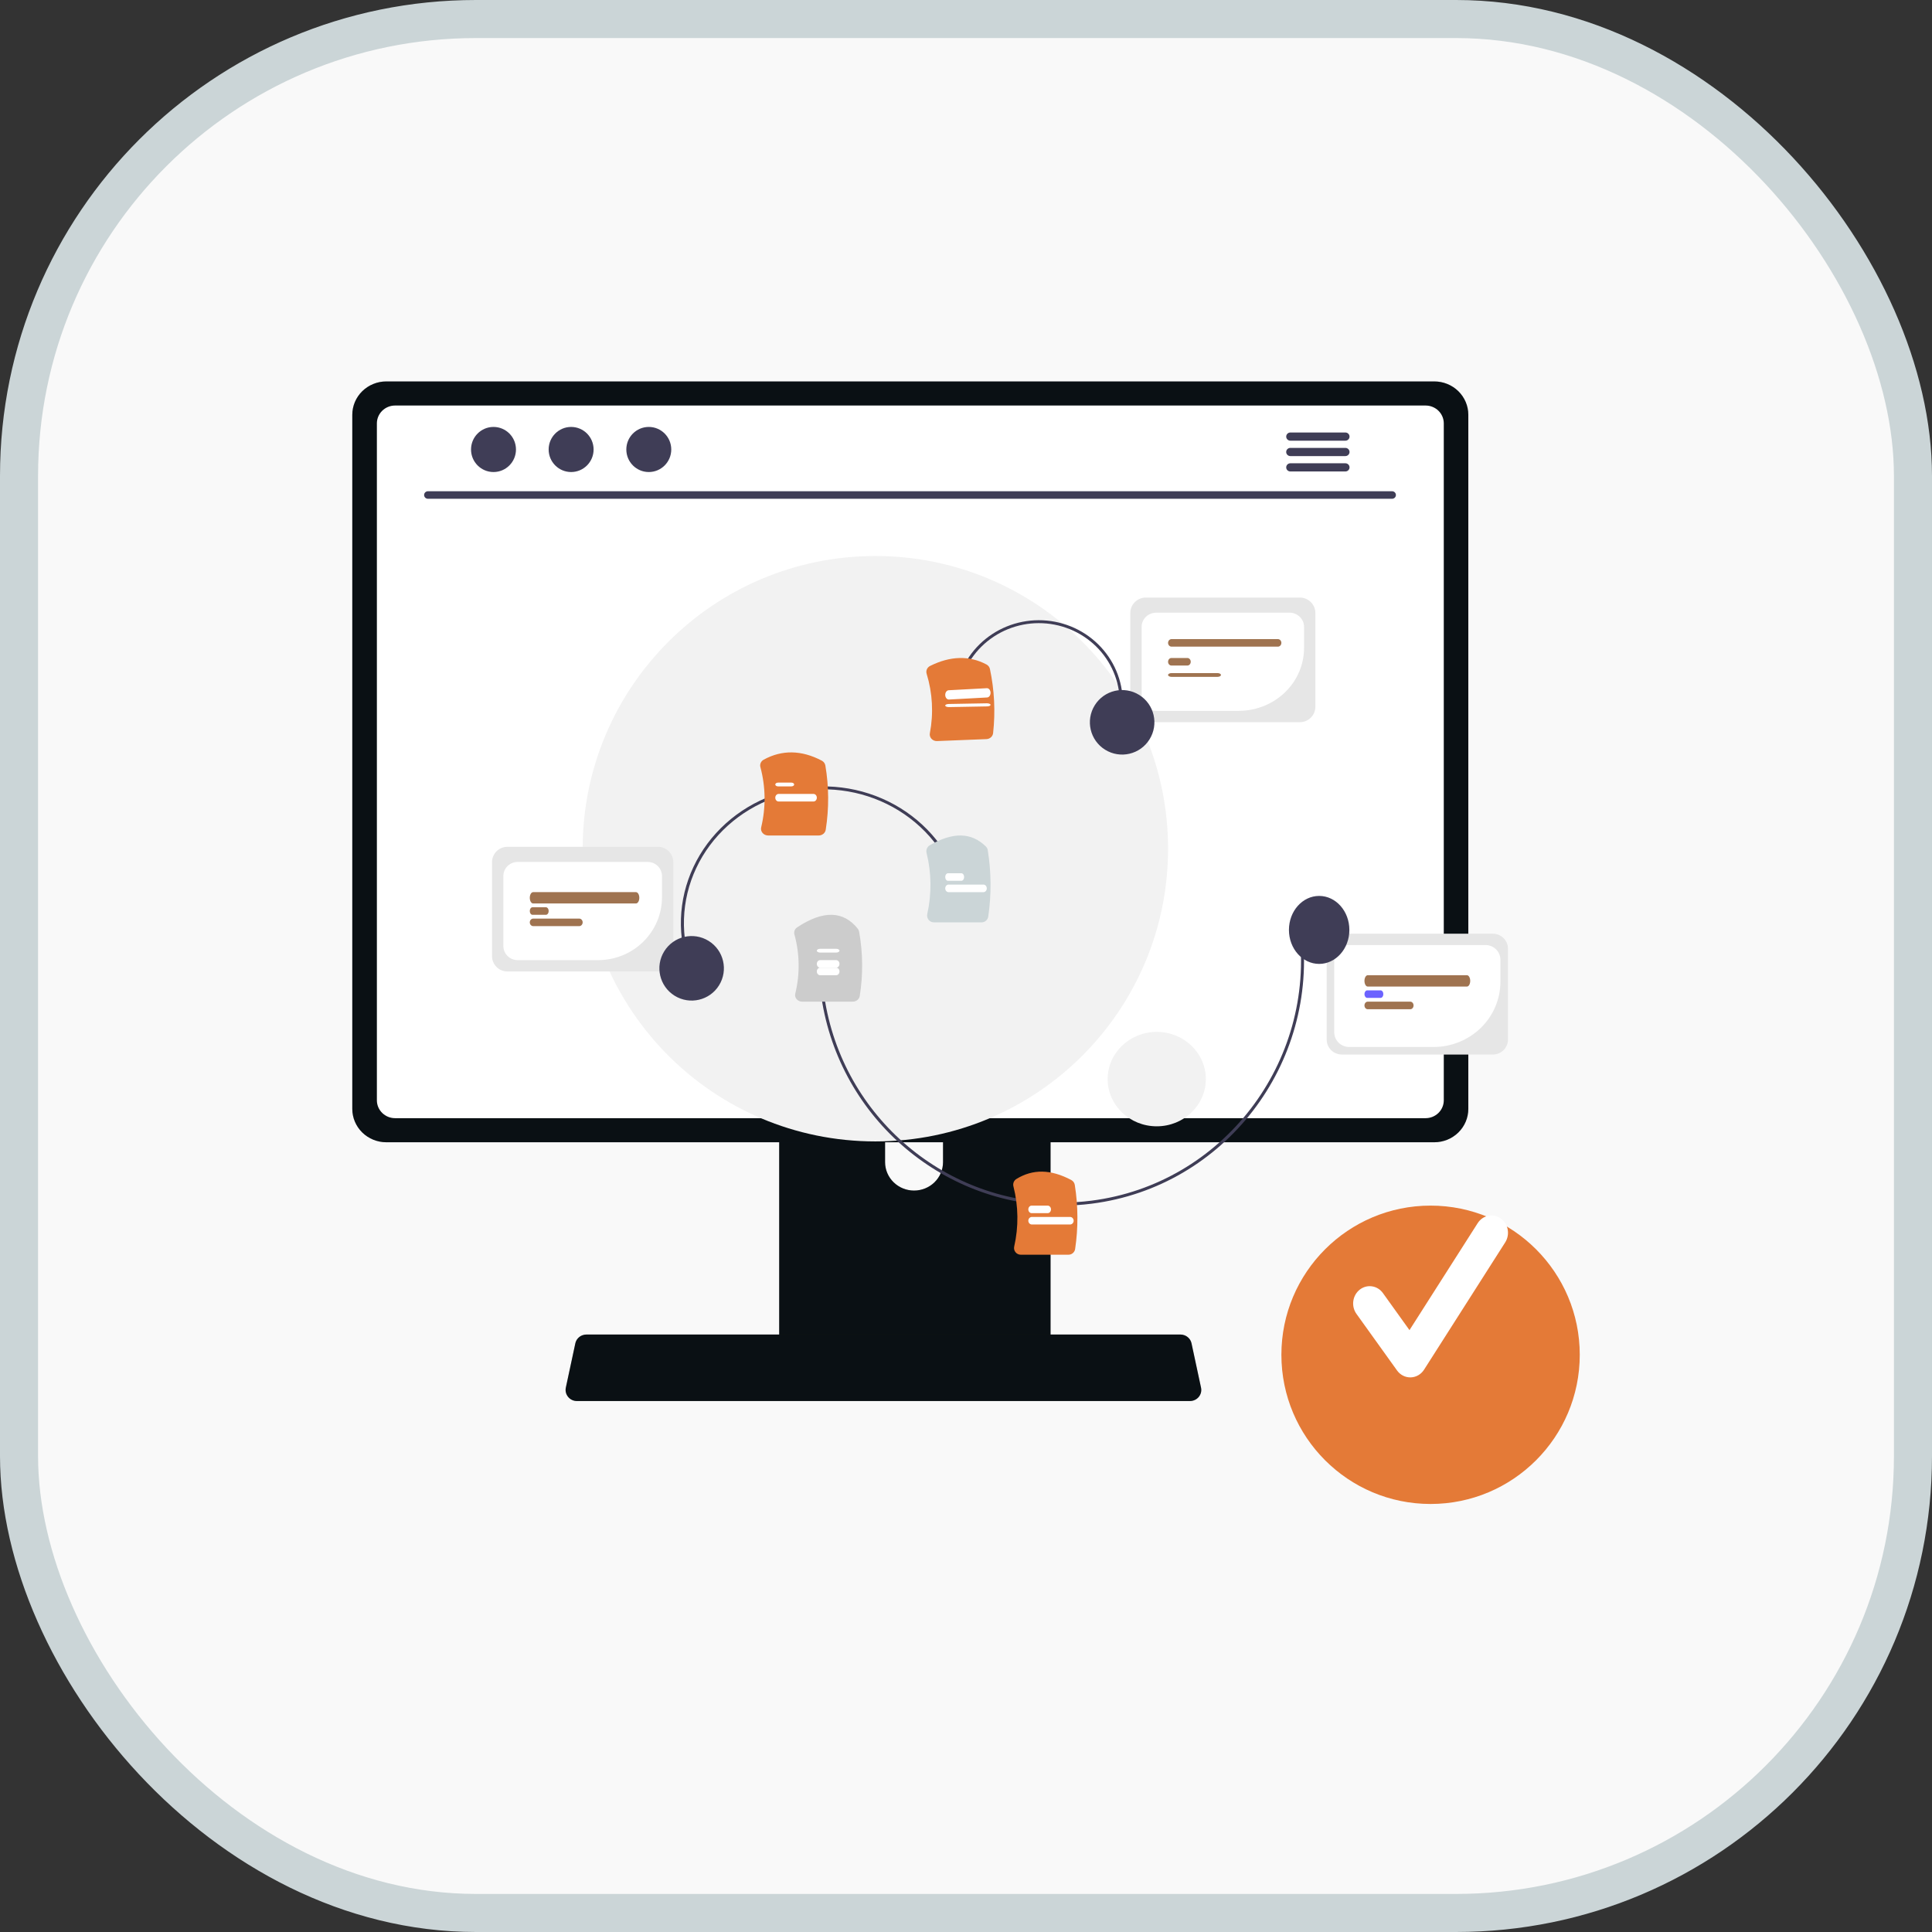 <svg width="203" height="203" viewBox="0 0 203 203" fill="none" xmlns="http://www.w3.org/2000/svg">
<rect x="0" y="0" width="203" height="203" fill="#333333" stroke="none"/>
<rect x="2" y="2" width="199" height="199" rx="48" fill="#F9F9F9" stroke="#CBD5D7" stroke-width="4"/>
<path d="M81.871 103.762V143.708H110.384V103.762C110.384 103.475 110.291 103.195 110.117 102.964C109.944 102.732 109.699 102.562 109.419 102.477C109.288 102.434 109.149 102.413 109.011 102.415H83.248C83.067 102.414 82.889 102.449 82.722 102.516C82.555 102.584 82.403 102.683 82.275 102.808C82.147 102.933 82.046 103.082 81.976 103.246C81.907 103.41 81.871 103.585 81.871 103.762ZM92.998 117.488C93.006 116.7 93.33 115.947 93.9 115.393C94.47 114.839 95.24 114.528 96.042 114.528C96.844 114.528 97.614 114.839 98.184 115.393C98.754 115.947 99.078 116.7 99.086 117.488V122.123C99.082 122.912 98.759 123.668 98.189 124.225C97.618 124.782 96.847 125.095 96.042 125.095C95.237 125.095 94.466 124.782 93.895 124.225C93.325 123.668 93.002 122.912 92.998 122.123V117.488Z" fill="#0C1419"/>
<path d="M81.871 103.762V143.708H110.384V103.762C110.384 103.475 110.291 103.195 110.117 102.964C109.944 102.732 109.699 102.562 109.419 102.477C109.288 102.434 109.149 102.413 109.011 102.415H83.248C83.067 102.414 82.889 102.449 82.722 102.516C82.555 102.584 82.403 102.683 82.275 102.808C82.147 102.933 82.046 103.082 81.976 103.246C81.907 103.41 81.871 103.585 81.871 103.762ZM92.998 117.488C93.006 116.7 93.33 115.947 93.9 115.393C94.47 114.839 95.24 114.528 96.042 114.528C96.844 114.528 97.614 114.839 98.184 115.393C98.754 115.947 99.078 116.7 99.086 117.488V122.123C99.082 122.912 98.759 123.668 98.189 124.225C97.618 124.782 96.847 125.095 96.042 125.095C95.237 125.095 94.466 124.782 93.895 124.225C93.325 123.668 93.002 122.912 92.998 122.123V117.488Z" fill="black" fill-opacity="0.2"/>
<path d="M37.016 43.579V116.514C37.016 117.444 37.393 118.335 38.062 118.992C38.732 119.649 39.64 120.019 40.587 120.02H150.709C151.656 120.019 152.564 119.649 153.234 118.992C153.903 118.335 154.28 117.444 154.28 116.514V43.579C154.278 42.651 153.901 41.761 153.232 41.104C152.562 40.448 151.655 40.079 150.709 40.078H40.587C39.641 40.079 38.734 40.448 38.064 41.104C37.395 41.761 37.018 42.651 37.016 43.579Z" fill="#0C1419"/>
<path d="M37.016 43.579V116.514C37.016 117.444 37.393 118.335 38.062 118.992C38.732 119.649 39.64 120.019 40.587 120.02H150.709C151.656 120.019 152.564 119.649 153.234 118.992C153.903 118.335 154.28 117.444 154.28 116.514V43.579C154.278 42.651 153.901 41.761 153.232 41.104C152.562 40.448 151.655 40.079 150.709 40.078H40.587C39.641 40.079 38.734 40.448 38.064 41.104C37.395 41.761 37.018 42.651 37.016 43.579Z" fill="black" fill-opacity="0.2"/>
<path d="M39.6 44.487V115.615C39.6 116.112 39.802 116.588 40.16 116.939C40.517 117.29 41.002 117.488 41.508 117.489H149.793C150.299 117.488 150.784 117.29 151.142 116.939C151.499 116.588 151.701 116.112 151.702 115.615V44.487C151.702 43.99 151.501 43.513 151.143 43.161C150.785 42.809 150.299 42.611 149.793 42.61H41.508C41.002 42.611 40.516 42.809 40.158 43.161C39.801 43.513 39.6 43.99 39.6 44.487Z" fill="white"/>
<path d="M91.977 119.931C108.963 119.931 122.732 106.162 122.732 89.176C122.732 72.191 108.963 58.421 91.977 58.421C74.992 58.421 61.223 72.191 61.223 89.176C61.223 106.162 74.992 119.931 91.977 119.931Z" fill="#F2F2F2"/>
<path d="M121.542 118.344C124.391 118.344 126.701 116.123 126.701 113.384C126.701 110.644 124.391 108.423 121.542 108.423C118.693 108.423 116.383 110.644 116.383 113.384C116.383 116.123 118.693 118.344 121.542 118.344Z" fill="#F2F2F2"/>
<path d="M111.5 126.677C98.853 126.678 87.848 117.153 86.223 104.161L86.533 104.121C88.139 116.953 99.009 126.361 111.501 126.361C112.562 126.361 113.622 126.294 114.675 126.159C128.452 124.402 138.244 111.657 136.504 97.748L136.815 97.709C138.577 111.79 128.663 124.694 114.714 126.473C113.648 126.609 112.575 126.677 111.5 126.677Z" fill="#3F3D56"/>
<path d="M112.265 131.836H107.257C107.15 131.837 107.044 131.813 106.947 131.766C106.851 131.72 106.766 131.653 106.7 131.569C106.634 131.488 106.588 131.393 106.564 131.291C106.541 131.19 106.541 131.084 106.564 130.982C107.039 128.894 107.011 126.723 106.482 124.647C106.446 124.504 106.456 124.353 106.511 124.216C106.567 124.078 106.664 123.962 106.789 123.883C108.522 122.814 110.409 122.848 112.558 123.985C112.655 124.036 112.74 124.109 112.805 124.198C112.869 124.288 112.912 124.39 112.931 124.499C113.286 126.727 113.299 128.997 112.968 131.229C112.944 131.398 112.86 131.552 112.731 131.664C112.602 131.776 112.436 131.837 112.265 131.836Z" fill="#E47A37"/>
<path d="M89.591 105.247H84.292C84.179 105.248 84.067 105.224 83.965 105.179C83.863 105.133 83.774 105.067 83.703 104.985C83.634 104.905 83.585 104.812 83.56 104.712C83.535 104.612 83.535 104.509 83.559 104.409C84.064 102.351 84.032 100.213 83.467 98.169C83.431 98.035 83.44 97.893 83.492 97.763C83.544 97.633 83.637 97.521 83.758 97.44C86.483 95.629 88.629 95.682 90.137 97.596C90.205 97.683 90.25 97.784 90.269 97.89C90.671 100.127 90.694 102.408 90.335 104.651C90.31 104.817 90.221 104.969 90.084 105.078C89.948 105.188 89.772 105.248 89.591 105.247Z" fill="#CCCCCC"/>
<path d="M110.079 127.47H108.399C108.306 127.47 108.217 127.428 108.151 127.353C108.086 127.279 108.049 127.178 108.049 127.073C108.049 126.968 108.086 126.867 108.151 126.793C108.217 126.718 108.306 126.676 108.399 126.676H110.079C110.172 126.676 110.261 126.718 110.327 126.792C110.393 126.867 110.43 126.968 110.43 127.073C110.43 127.178 110.393 127.279 110.327 127.354C110.261 127.428 110.172 127.47 110.079 127.47Z" fill="white"/>
<path d="M112.435 128.661H108.424C108.325 128.661 108.229 128.619 108.159 128.544C108.088 128.47 108.049 128.369 108.049 128.264C108.049 128.159 108.088 128.058 108.159 127.984C108.229 127.909 108.325 127.867 108.424 127.867H112.435C112.535 127.867 112.631 127.909 112.701 127.984C112.771 128.058 112.811 128.159 112.811 128.264C112.811 128.369 112.771 128.47 112.701 128.544C112.631 128.619 112.535 128.661 112.435 128.661Z" fill="white"/>
<path d="M87.857 100.089H86.176C86.083 100.089 85.994 100.068 85.929 100.03C85.863 99.993 85.826 99.943 85.826 99.89C85.826 99.838 85.863 99.787 85.929 99.75C85.994 99.713 86.083 99.692 86.176 99.692H87.857C87.95 99.692 88.039 99.713 88.105 99.75C88.17 99.787 88.207 99.838 88.207 99.89C88.207 99.943 88.17 99.993 88.105 100.03C88.039 100.068 87.95 100.089 87.857 100.089Z" fill="white"/>
<path d="M87.857 101.676H86.176C86.083 101.676 85.994 101.634 85.929 101.559C85.863 101.485 85.826 101.384 85.826 101.279C85.826 101.174 85.863 101.073 85.929 100.999C85.994 100.924 86.083 100.883 86.176 100.882H87.857C87.95 100.883 88.039 100.924 88.105 100.999C88.17 101.073 88.207 101.174 88.207 101.279C88.207 101.384 88.17 101.485 88.105 101.559C88.039 101.634 87.95 101.676 87.857 101.676Z" fill="white"/>
<path d="M87.857 102.47H86.176C86.083 102.47 85.994 102.428 85.929 102.353C85.863 102.279 85.826 102.178 85.826 102.073C85.826 101.968 85.863 101.867 85.929 101.793C85.994 101.718 86.083 101.676 86.176 101.676H87.857C87.95 101.676 88.039 101.718 88.105 101.793C88.17 101.867 88.207 101.968 88.207 102.073C88.207 102.178 88.17 102.279 88.105 102.353C88.039 102.428 87.95 102.47 87.857 102.47Z" fill="white"/>
<path d="M156.845 110.804H141C140.575 110.803 140.168 110.638 139.868 110.344C139.568 110.049 139.399 109.651 139.398 109.235V99.674C139.399 99.258 139.568 98.859 139.868 98.565C140.168 98.271 140.575 98.106 141 98.105H156.845C157.27 98.106 157.677 98.271 157.977 98.565C158.277 98.859 158.446 99.258 158.447 99.674V109.235C158.446 109.651 158.277 110.049 157.977 110.344C157.677 110.638 157.27 110.803 156.845 110.804Z" fill="#E6E6E6"/>
<path d="M150.631 110.01H141.768C141.35 110.01 140.949 109.847 140.654 109.559C140.358 109.271 140.192 108.88 140.191 108.472V100.834C140.192 100.426 140.358 100.035 140.654 99.746C140.949 99.458 141.35 99.296 141.768 99.295H156.076C156.494 99.296 156.895 99.458 157.19 99.746C157.485 100.035 157.652 100.426 157.652 100.834V103.158C157.65 104.975 156.91 106.716 155.593 108.001C154.277 109.285 152.493 110.008 150.631 110.01Z" fill="white"/>
<path d="M154.138 103.66H143.707C143.617 103.66 143.531 103.597 143.467 103.485C143.403 103.374 143.367 103.222 143.367 103.064C143.367 102.907 143.403 102.755 143.467 102.644C143.531 102.532 143.617 102.469 143.707 102.469H154.138C154.229 102.469 154.315 102.532 154.379 102.644C154.443 102.755 154.479 102.907 154.479 103.064C154.479 103.222 154.443 103.374 154.379 103.485C154.315 103.597 154.229 103.66 154.138 103.66Z" fill="#9F7350"/>
<path d="M145.06 104.851H143.659C143.581 104.851 143.507 104.809 143.453 104.735C143.398 104.66 143.367 104.56 143.367 104.454C143.367 104.349 143.398 104.249 143.453 104.174C143.507 104.1 143.581 104.058 143.659 104.058H145.06C145.137 104.058 145.211 104.1 145.266 104.174C145.321 104.249 145.351 104.349 145.351 104.454C145.351 104.56 145.321 104.66 145.266 104.735C145.211 104.809 145.137 104.851 145.06 104.851Z" fill="#6C63FF"/>
<path d="M148.189 106.042H143.705C143.615 106.042 143.529 106 143.466 105.925C143.403 105.851 143.367 105.75 143.367 105.645C143.367 105.54 143.403 105.439 143.466 105.364C143.529 105.29 143.615 105.248 143.705 105.248H148.189C148.278 105.248 148.364 105.29 148.427 105.364C148.491 105.439 148.526 105.54 148.526 105.645C148.526 105.75 148.491 105.851 148.427 105.925C148.364 106 148.278 106.042 148.189 106.042Z" fill="#9F7350"/>
<path d="M138.606 101.28C140.36 101.28 141.781 99.681 141.781 97.708C141.781 95.736 140.36 94.137 138.606 94.137C136.853 94.137 135.432 95.736 135.432 97.708C135.432 99.681 136.853 101.28 138.606 101.28Z" fill="#3F3D56"/>
<path d="M100.51 72.142C100.733 71.028 101.179 69.968 101.82 69.023C102.461 68.078 103.286 67.266 104.247 66.633C106.188 65.356 108.567 64.887 110.861 65.33C111.996 65.55 113.077 65.986 114.04 66.615C115.004 67.245 115.831 68.054 116.476 68.997C117.121 69.939 117.57 70.998 117.798 72.111C118.026 73.224 118.028 74.371 117.804 75.485L117.496 75.425C117.932 73.255 117.471 71.005 116.215 69.168C114.959 67.332 113.012 66.06 110.8 65.633C108.588 65.205 106.294 65.657 104.422 66.889C102.55 68.121 101.254 70.032 100.818 72.202L100.51 72.142Z" fill="#3F3D56"/>
<path d="M103.647 77.66L98.457 77.866C98.346 77.871 98.236 77.852 98.134 77.809C98.032 77.767 97.942 77.704 97.869 77.623C97.797 77.545 97.745 77.452 97.716 77.351C97.688 77.251 97.683 77.145 97.703 77.043C98.101 74.962 97.985 72.821 97.364 70.791C97.316 70.635 97.326 70.469 97.391 70.32C97.457 70.171 97.575 70.048 97.725 69.973C99.85 68.914 101.842 68.861 103.644 69.813C103.739 69.862 103.821 69.93 103.885 70.013C103.949 70.096 103.994 70.191 104.015 70.292C104.484 72.507 104.597 74.778 104.349 77.026C104.332 77.195 104.251 77.353 104.122 77.469C103.993 77.586 103.824 77.654 103.647 77.66Z" fill="#E47A37"/>
<path d="M103.72 74.223L99.711 74.295C99.661 74.296 99.612 74.292 99.565 74.285C99.519 74.278 99.476 74.266 99.44 74.252C99.404 74.237 99.374 74.22 99.353 74.201C99.332 74.181 99.321 74.16 99.319 74.139C99.317 74.118 99.324 74.096 99.341 74.076C99.358 74.056 99.384 74.038 99.418 74.022C99.451 74.006 99.492 73.994 99.537 73.985C99.582 73.976 99.63 73.971 99.68 73.97L103.688 73.898C103.738 73.897 103.787 73.9 103.834 73.908C103.88 73.915 103.923 73.926 103.959 73.941C103.995 73.955 104.025 73.973 104.045 73.992C104.066 74.011 104.078 74.032 104.08 74.054C104.082 74.075 104.074 74.096 104.057 74.116C104.04 74.136 104.014 74.155 103.981 74.171C103.947 74.186 103.907 74.199 103.862 74.208C103.817 74.217 103.769 74.222 103.72 74.223Z" fill="white"/>
<path d="M103.72 73.285L99.71 73.501C99.611 73.506 99.513 73.46 99.44 73.372C99.366 73.285 99.323 73.163 99.319 73.034C99.315 72.904 99.35 72.778 99.418 72.683C99.485 72.588 99.579 72.531 99.679 72.526L103.688 72.311C103.788 72.306 103.885 72.352 103.959 72.439C104.032 72.527 104.076 72.649 104.08 72.778C104.084 72.907 104.049 73.033 103.981 73.129C103.913 73.224 103.819 73.28 103.72 73.285Z" fill="white"/>
<path d="M136.574 75.883H120.399C119.965 75.882 119.55 75.712 119.243 75.408C118.937 75.105 118.764 74.694 118.764 74.264V64.405C118.764 63.976 118.937 63.565 119.243 63.262C119.55 62.958 119.965 62.788 120.399 62.787H136.574C137.007 62.788 137.423 62.958 137.729 63.262C138.036 63.565 138.208 63.976 138.209 64.405V74.264C138.208 74.694 138.036 75.105 137.729 75.408C137.423 75.712 137.007 75.882 136.574 75.883Z" fill="#E6E6E6"/>
<path d="M130.158 74.691H121.495C121.087 74.69 120.696 74.534 120.407 74.256C120.118 73.979 119.956 73.602 119.955 73.21V65.854C119.956 65.462 120.118 65.085 120.407 64.807C120.696 64.53 121.087 64.374 121.495 64.373H135.479C135.887 64.374 136.279 64.53 136.567 64.807C136.856 65.085 137.019 65.462 137.019 65.854V68.093C137.017 69.842 136.293 71.519 135.007 72.756C133.721 73.993 131.977 74.689 130.158 74.691Z" fill="white"/>
<path d="M134.273 67.945H123.097C123 67.945 122.908 67.904 122.839 67.829C122.771 67.755 122.732 67.654 122.732 67.549C122.732 67.443 122.771 67.343 122.839 67.268C122.908 67.194 123 67.152 123.097 67.152H134.273C134.37 67.152 134.462 67.194 134.531 67.268C134.599 67.343 134.637 67.443 134.637 67.549C134.637 67.654 134.599 67.755 134.531 67.829C134.462 67.904 134.37 67.945 134.273 67.945Z" fill="#9F7350"/>
<path d="M124.764 69.93H123.082C122.989 69.93 122.9 69.888 122.835 69.814C122.769 69.74 122.732 69.639 122.732 69.534C122.732 69.428 122.769 69.328 122.835 69.253C122.9 69.179 122.989 69.137 123.082 69.137H124.764C124.856 69.137 124.945 69.179 125.011 69.253C125.077 69.328 125.113 69.428 125.113 69.534C125.113 69.639 125.077 69.74 125.011 69.814C124.945 69.888 124.856 69.93 124.764 69.93Z" fill="#9F7350"/>
<path d="M127.925 71.12H123.096C122.999 71.12 122.907 71.099 122.839 71.061C122.771 71.024 122.732 70.974 122.732 70.921C122.732 70.868 122.771 70.818 122.839 70.781C122.907 70.744 122.999 70.723 123.096 70.723H127.925C128.022 70.723 128.114 70.744 128.182 70.781C128.25 70.818 128.288 70.868 128.288 70.921C128.288 70.974 128.25 71.024 128.182 71.061C128.114 71.098 128.022 71.119 127.925 71.12Z" fill="#9F7350"/>
<path d="M120.785 77.685C121.774 76.095 121.286 74.005 119.696 73.017C118.106 72.028 116.016 72.516 115.028 74.106C114.039 75.696 114.527 77.786 116.117 78.774C117.707 79.763 119.797 79.275 120.785 77.685Z" fill="#3F3D56"/>
<path d="M72.509 102.073C71.105 98.51 71.233 94.558 72.865 91.086C74.497 87.613 77.501 84.905 81.214 83.558C84.927 82.21 89.046 82.332 92.665 83.899C96.283 85.465 99.105 88.347 100.51 91.91L100.212 92.018C99.531 90.291 98.503 88.71 97.186 87.365C95.868 86.02 94.287 84.936 92.534 84.177C90.78 83.418 88.888 82.998 86.965 82.941C85.042 82.883 83.126 83.19 81.326 83.843C79.527 84.496 77.879 85.483 76.477 86.748C75.075 88.012 73.946 89.528 73.155 91.211C72.364 92.894 71.926 94.71 71.867 96.555C71.807 98.4 72.126 100.239 72.807 101.965L72.509 102.073Z" fill="#3F3D56"/>
<path d="M86.018 87.787H80.712C80.599 87.787 80.487 87.763 80.385 87.717C80.283 87.671 80.193 87.603 80.123 87.52C80.053 87.438 80.004 87.343 79.979 87.241C79.954 87.139 79.954 87.033 79.979 86.931C80.481 84.844 80.453 82.674 79.896 80.599C79.856 80.452 79.868 80.297 79.93 80.157C79.992 80.018 80.1 79.9 80.239 79.823C82.161 78.77 84.213 78.802 86.339 79.919C86.44 79.971 86.527 80.043 86.593 80.132C86.659 80.22 86.703 80.321 86.722 80.427C87.1 82.663 87.114 84.939 86.762 87.179C86.737 87.348 86.648 87.502 86.511 87.614C86.374 87.726 86.199 87.787 86.018 87.787Z" fill="#E47A37"/>
<path d="M83.154 82.627H81.752C81.675 82.627 81.601 82.606 81.546 82.569C81.492 82.532 81.461 82.481 81.461 82.429C81.461 82.376 81.492 82.326 81.546 82.289C81.601 82.251 81.675 82.231 81.752 82.231H83.154C83.231 82.231 83.305 82.251 83.36 82.289C83.414 82.326 83.445 82.376 83.445 82.429C83.445 82.481 83.414 82.532 83.36 82.569C83.305 82.606 83.231 82.627 83.154 82.627Z" fill="white"/>
<path d="M85.482 84.215H81.806C81.714 84.215 81.627 84.173 81.562 84.099C81.497 84.024 81.461 83.924 81.461 83.818C81.461 83.713 81.497 83.612 81.562 83.538C81.627 83.463 81.714 83.421 81.806 83.421H85.482C85.573 83.422 85.661 83.463 85.725 83.538C85.79 83.612 85.826 83.713 85.826 83.818C85.826 83.923 85.79 84.024 85.725 84.099C85.661 84.173 85.573 84.215 85.482 84.215Z" fill="white"/>
<path d="M69.144 102.073H53.299C52.874 102.073 52.467 101.902 52.167 101.599C51.867 101.295 51.698 100.884 51.697 100.455V90.596C51.698 90.167 51.867 89.755 52.167 89.452C52.467 89.149 52.874 88.978 53.299 88.978H69.144C69.568 88.978 69.975 89.149 70.276 89.452C70.576 89.755 70.745 90.167 70.745 90.596V100.455C70.745 100.884 70.576 101.295 70.276 101.599C69.975 101.902 69.568 102.073 69.144 102.073Z" fill="#E6E6E6"/>
<path d="M62.854 100.883H54.393C53.994 100.882 53.612 100.726 53.33 100.448C53.048 100.171 52.889 99.794 52.889 99.401V92.046C52.889 91.653 53.048 91.277 53.33 90.999C53.612 90.722 53.994 90.565 54.393 90.565H68.051C68.45 90.565 68.833 90.722 69.115 90.999C69.397 91.277 69.555 91.653 69.556 92.046V94.284C69.554 96.034 68.847 97.711 67.591 98.948C66.334 100.185 64.631 100.881 62.854 100.883Z" fill="white"/>
<path d="M66.822 94.929H56.018C55.925 94.929 55.835 94.867 55.769 94.755C55.703 94.643 55.666 94.492 55.666 94.334C55.666 94.176 55.703 94.025 55.769 93.913C55.835 93.802 55.925 93.739 56.018 93.739H66.822C66.915 93.739 67.005 93.802 67.071 93.913C67.137 94.025 67.174 94.176 67.174 94.334C67.174 94.492 67.137 94.643 67.071 94.755C67.005 94.867 66.915 94.929 66.822 94.929Z" fill="#9F7350"/>
<path d="M57.359 96.121H55.958C55.88 96.121 55.806 96.079 55.751 96.004C55.697 95.93 55.666 95.829 55.666 95.724C55.666 95.619 55.697 95.518 55.751 95.444C55.806 95.369 55.88 95.327 55.958 95.327H57.359C57.436 95.327 57.51 95.369 57.565 95.444C57.62 95.518 57.65 95.619 57.65 95.724C57.65 95.829 57.62 95.93 57.565 96.004C57.51 96.079 57.436 96.121 57.359 96.121Z" fill="#9F7350"/>
<path d="M60.858 97.311H56.029C55.932 97.311 55.84 97.269 55.772 97.195C55.704 97.12 55.666 97.019 55.666 96.914C55.666 96.809 55.704 96.709 55.772 96.634C55.84 96.56 55.932 96.518 56.029 96.518H60.858C60.955 96.518 61.047 96.559 61.115 96.634C61.183 96.708 61.222 96.809 61.222 96.914C61.222 97.02 61.183 97.121 61.115 97.195C61.047 97.269 60.955 97.311 60.858 97.311Z" fill="#9F7350"/>
<path d="M75.551 103.533C76.539 101.943 76.052 99.853 74.462 98.865C72.872 97.877 70.782 98.364 69.793 99.954C68.805 101.544 69.293 103.634 70.883 104.623C72.473 105.611 74.563 105.123 75.551 103.533Z" fill="#3F3D56"/>
<path d="M103.137 96.914H98.124C98.017 96.915 97.911 96.89 97.814 96.843C97.718 96.796 97.633 96.727 97.567 96.642C97.501 96.559 97.454 96.463 97.431 96.359C97.407 96.255 97.407 96.147 97.43 96.044C97.904 93.924 97.878 91.721 97.355 89.614C97.318 89.462 97.33 89.303 97.391 89.159C97.451 89.016 97.556 88.896 97.69 88.818C100.125 87.405 102.054 87.444 103.585 88.938C103.693 89.044 103.763 89.183 103.787 89.333C104.159 91.637 104.177 93.986 103.84 96.296C103.817 96.468 103.732 96.625 103.603 96.739C103.474 96.852 103.308 96.915 103.137 96.914Z" fill="#CBD5D7"/>
<path d="M101.011 92.549H99.61C99.532 92.549 99.458 92.507 99.404 92.433C99.349 92.358 99.318 92.257 99.318 92.152C99.318 92.047 99.349 91.946 99.404 91.872C99.458 91.797 99.532 91.756 99.61 91.755H101.011C101.088 91.756 101.163 91.797 101.217 91.872C101.272 91.946 101.303 92.047 101.303 92.152C101.303 92.257 101.272 92.358 101.217 92.433C101.163 92.507 101.088 92.549 101.011 92.549Z" fill="white"/>
<path d="M103.339 93.74H99.663C99.572 93.74 99.484 93.698 99.419 93.623C99.355 93.549 99.318 93.448 99.318 93.343C99.318 93.237 99.355 93.136 99.419 93.062C99.484 92.988 99.572 92.946 99.663 92.946H103.339C103.431 92.946 103.518 92.988 103.583 93.062C103.647 93.137 103.684 93.237 103.684 93.343C103.684 93.448 103.647 93.549 103.583 93.623C103.518 93.697 103.431 93.739 103.339 93.74Z" fill="white"/>
<path d="M150.314 158.026C158.971 158.026 165.989 151.008 165.989 142.351C165.989 133.694 158.971 126.676 150.314 126.676C141.657 126.676 134.639 133.694 134.639 142.351C134.639 151.008 141.657 158.026 150.314 158.026Z" fill="#E47A37"/>
<path d="M148.182 144.725C147.912 144.725 147.645 144.66 147.404 144.533C147.163 144.407 146.953 144.224 146.791 143.998L142.525 138.051C142.388 137.86 142.289 137.642 142.232 137.411C142.175 137.18 142.163 136.939 142.195 136.703C142.228 136.466 142.304 136.239 142.42 136.033C142.537 135.828 142.691 135.648 142.873 135.505C143.056 135.362 143.264 135.257 143.485 135.198C143.706 135.139 143.937 135.126 144.163 135.16C144.389 135.193 144.606 135.273 144.803 135.395C144.999 135.517 145.171 135.678 145.308 135.869L148.098 139.759L155.265 128.518C155.521 128.118 155.919 127.841 156.371 127.747C156.822 127.654 157.291 127.751 157.674 128.018C158.057 128.285 158.323 128.7 158.414 129.172C158.505 129.643 158.413 130.134 158.159 130.535L149.629 143.916C149.474 144.158 149.267 144.357 149.024 144.498C148.78 144.639 148.508 144.717 148.23 144.725C148.214 144.725 148.198 144.725 148.182 144.725Z" fill="white"/>
<path d="M59.694 146.777C59.804 146.913 59.945 147.022 60.104 147.097C60.264 147.172 60.438 147.21 60.615 147.21H125.037C125.213 147.209 125.387 147.171 125.546 147.096C125.705 147.022 125.845 146.913 125.956 146.779C126.067 146.645 126.146 146.488 126.188 146.32C126.229 146.152 126.232 145.977 126.196 145.807L125.196 141.145C125.154 140.955 125.065 140.778 124.936 140.631C124.807 140.483 124.643 140.369 124.458 140.3C124.324 140.248 124.181 140.222 124.037 140.222H61.611C61.467 140.222 61.324 140.248 61.19 140.3C61.005 140.369 60.841 140.483 60.712 140.631C60.583 140.778 60.494 140.955 60.452 141.145L59.452 145.807C59.417 145.977 59.42 146.151 59.462 146.319C59.504 146.487 59.583 146.643 59.694 146.777Z" fill="#0C1419"/>
<path d="M59.694 146.777C59.804 146.913 59.945 147.022 60.104 147.097C60.264 147.172 60.438 147.21 60.615 147.21H125.037C125.213 147.209 125.387 147.171 125.546 147.096C125.705 147.022 125.845 146.913 125.956 146.779C126.067 146.645 126.146 146.488 126.188 146.32C126.229 146.152 126.232 145.977 126.196 145.807L125.196 141.145C125.154 140.955 125.065 140.778 124.936 140.631C124.807 140.483 124.643 140.369 124.458 140.3C124.324 140.248 124.181 140.222 124.037 140.222H61.611C61.467 140.222 61.324 140.248 61.19 140.3C61.005 140.369 60.841 140.483 60.712 140.631C60.583 140.778 60.494 140.955 60.452 141.145L59.452 145.807C59.417 145.977 59.42 146.151 59.462 146.319C59.504 146.487 59.583 146.643 59.694 146.777Z" fill="black" fill-opacity="0.2"/>
<path d="M146.278 52.408H44.957C44.851 52.405 44.751 52.363 44.677 52.289C44.604 52.215 44.562 52.115 44.562 52.012C44.562 51.908 44.604 51.809 44.677 51.735C44.751 51.661 44.851 51.618 44.957 51.616H146.278C146.383 51.618 146.483 51.661 146.557 51.735C146.631 51.809 146.672 51.908 146.672 52.012C146.672 52.115 146.631 52.215 146.557 52.289C146.483 52.363 146.383 52.405 146.278 52.408Z" fill="#3F3D56"/>
<path d="M51.853 49.598C53.158 49.598 54.215 48.537 54.215 47.229C54.215 45.92 53.158 44.859 51.853 44.859C50.549 44.859 49.492 45.92 49.492 47.229C49.492 48.537 50.549 49.598 51.853 49.598Z" fill="#3F3D56"/>
<path d="M60.01 49.598C61.314 49.598 62.371 48.537 62.371 47.229C62.371 45.92 61.314 44.859 60.01 44.859C58.706 44.859 57.648 45.92 57.648 47.229C57.648 48.537 58.706 49.598 60.01 49.598Z" fill="#3F3D56"/>
<path d="M68.17 49.598C69.474 49.598 70.531 48.537 70.531 47.229C70.531 45.92 69.474 44.859 68.17 44.859C66.866 44.859 65.809 45.92 65.809 47.229C65.809 48.537 66.866 49.598 68.17 49.598Z" fill="#3F3D56"/>
<path d="M141.367 45.443H135.573C135.458 45.446 135.349 45.492 135.269 45.573C135.189 45.653 135.145 45.761 135.145 45.874C135.145 45.986 135.189 46.094 135.269 46.175C135.349 46.255 135.458 46.301 135.573 46.304H141.367C141.482 46.303 141.592 46.257 141.673 46.176C141.754 46.095 141.799 45.987 141.799 45.874C141.799 45.761 141.754 45.652 141.673 45.572C141.592 45.491 141.482 45.445 141.367 45.443Z" fill="#3F3D56"/>
<path d="M141.365 47.061H135.572C135.457 47.063 135.348 47.11 135.268 47.19C135.187 47.271 135.143 47.379 135.143 47.491C135.143 47.604 135.187 47.712 135.268 47.792C135.348 47.873 135.457 47.919 135.572 47.922H141.365C141.481 47.92 141.591 47.874 141.672 47.794C141.753 47.713 141.799 47.605 141.799 47.491C141.799 47.378 141.753 47.27 141.672 47.189C141.591 47.108 141.481 47.062 141.365 47.061Z" fill="#3F3D56"/>
<path d="M141.367 48.678H135.573C135.458 48.68 135.349 48.727 135.269 48.807C135.189 48.888 135.145 48.996 135.145 49.108C135.145 49.221 135.189 49.328 135.269 49.409C135.349 49.489 135.458 49.536 135.573 49.538H141.367C141.482 49.537 141.592 49.491 141.673 49.41C141.754 49.33 141.799 49.221 141.799 49.108C141.799 48.995 141.754 48.886 141.673 48.806C141.592 48.725 141.482 48.679 141.367 48.678Z" fill="#3F3D56"/>
</svg>
